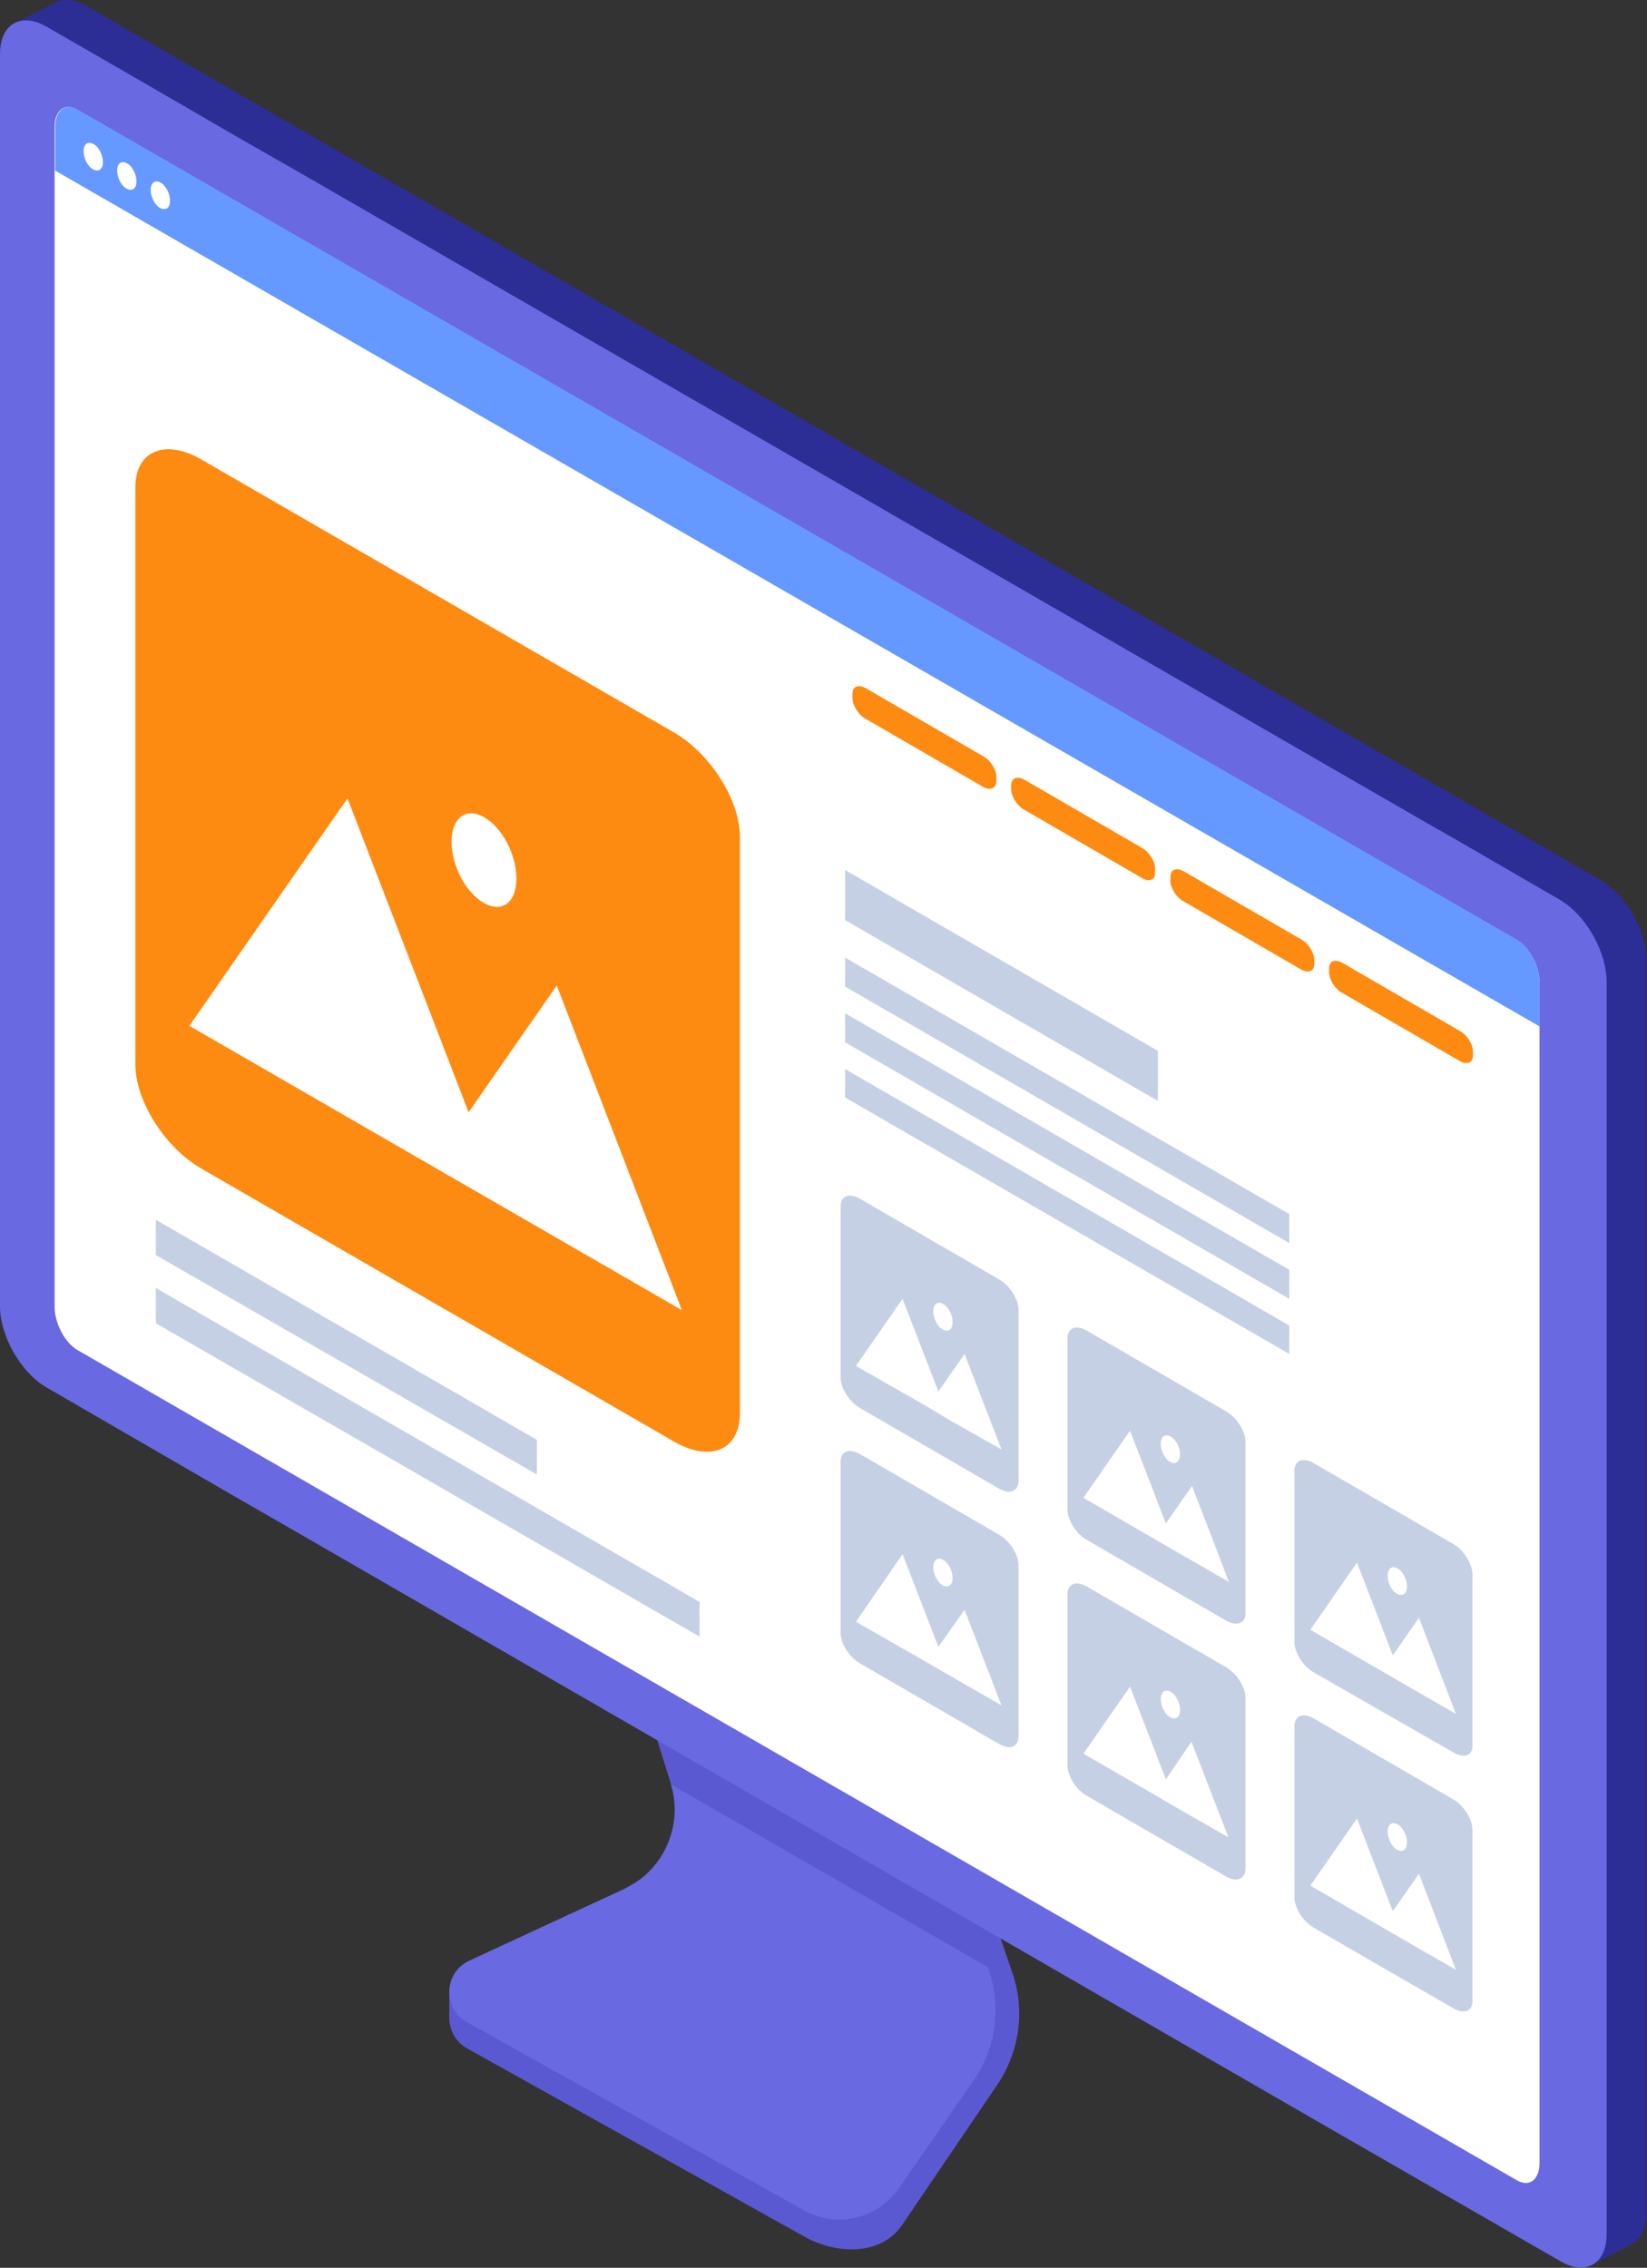 <?xml version="1.0" encoding="UTF-8"?>
<!-- Generator: Adobe Illustrator 28.0.0, SVG Export Plug-In . SVG Version: 6.00 Build 0)  -->
<svg xmlns="http://www.w3.org/2000/svg" xmlns:xlink="http://www.w3.org/1999/xlink" version="1.1" id="Icon" x="0px" y="0px" width="289.6px" height="398.8px" viewBox="0 0 289.6 398.8" style="enable-background:new 0 0 289.6 398.8;" xml:space="preserve">
<rect x="0" y="0" width="289.6" height="398.8" fill="#333333" stroke="none"/>
<style type="text/css">
	.st0{fill:#5B59D1;}
	.st1{fill:#6969E2;}
	.st2{fill:#2D2D96;}
	.st3{fill:#FFFFFF;}
	.st4{fill:#6699FF;}
	.st5{fill:#FD8B12;}
	.st6{fill:#C6D0E5;}
</style>
<g>
	<g>
		<path class="st0" d="M178,346.9l-13.1-38.2l-54.1-31.3l10.7,34.2c2.3,7.3-1.2,15.2-8.2,18.5l-30.8,18.3c-1,0.5-1.8,1.2-2.4,2    l-1.1-0.1v4.5l0,0c0,2.1,1,4.2,3.1,5.4l59.3,33.1c5.7,3.2,13.5,3.4,17.2-2l16.7-24.6C179.3,360.8,180.3,353.5,178,346.9z"></path>
		<path class="st1" d="M171.1,366L158,384.9c-3.7,5.3-10.9,7-16.6,3.8l-59.3-33.1c-4.3-2.4-4.1-8.7,0.4-10.8l27.2-12.6    c5.9-2.7,9.3-8.8,8.9-15c-0.1-1-0.2-2-0.5-2.9c0-0.2-0.1-0.3-0.1-0.5c0,0,0-0.1,0-0.1l-3.1-9.9l-0.4-1.2l-0.7-2.3l-6.5-20.8    l54.1,31.3l7.5,21.4l0.8,2.4l0.4,1.2l3.6,10.2l0.1,0.2c0,0.1,0.1,0.2,0.1,0.3c0.3,1,0.6,2,0.8,3.1    C175.7,355.3,174.5,361.2,171.1,366z"></path>
		<path class="st0" d="M173.8,346L118,313.8c0,0,0-0.1,0-0.1l-3.1-9.9l-0.4-1.2l-0.7-2.3l-6.5-20.8l54.1,31.3l7.5,21.4l0.8,2.4    l0.4,1.2L173.8,346z"></path>
		<path class="st2" d="M281.3,154.7L15.3,1.1c-2.1-1.2-4.1-1.4-5.5-0.7l0,0L2.4,4.2l0.2,3.3c0,0,0.8,0.3,1.6,0.5v219.7    c0,5.2,3.7,11.7,8.2,14.3l266,153.6c0.1,0.1,0.3,0.1,0.4,0.2l1.1,2.5l7.1-3.7l0,0c1.5-0.8,2.5-2.7,2.5-5.4V169    C289.6,163.7,285.9,157.4,281.3,154.7z"></path>
		<path class="st1" d="M282.5,172.6v220.3c0,5.2-3.7,7.4-8.2,4.7L230,372.1L49.7,268l-6.8-3.9L8.2,244c-4.5-2.6-8.2-9-8.2-14.3V9.5    c0-5.3,3.7-7.4,8.2-4.8l9.9,5.7l12.8,7.4l10.5,6.1l11.9,6.8l199.1,114.9l1.8,1l20.2,11.7c0.3,0.2,0.6,0.4,0.9,0.6    C279.3,161.8,282.5,167.7,282.5,172.6z"></path>
	</g>
	<g>
		<path class="st3" d="M270.7,172.8v207.6c0,2.9-1.8,4.3-4,3l-253.1-146c-2.2-1.3-4-4.7-4-7.6V22.3c0-2.9,1.8-4.3,4-3l253.1,146    C268.9,166.5,270.7,169.9,270.7,172.8z"></path>
		<path class="st4" d="M270.7,172.8v7.7L9.7,30v-7.7c0-2.9,1.8-4.3,4-3l253.1,146C268.9,166.5,270.7,169.9,270.7,172.8z"></path>
		<path class="st3" d="M18.1,28.5c0-1.2-0.7-2.7-1.7-3.2c-0.9-0.5-1.7,0-1.7,1.3c0,1.2,0.7,2.7,1.7,3.2    C17.4,30.3,18.1,29.7,18.1,28.5z"></path>
		<path class="st3" d="M24,31.9c0-1.2-0.7-2.7-1.7-3.2c-0.9-0.5-1.7,0-1.7,1.3c0,1.2,0.7,2.7,1.7,3.2C23.3,33.7,24,33.1,24,31.9z"></path>
		<path class="st3" d="M29.9,35.3c0-1.2-0.7-2.7-1.7-3.2c-0.9-0.5-1.7,0-1.7,1.3c0,1.2,0.7,2.7,1.7,3.2    C29.2,37.1,29.9,36.5,29.9,35.3z"></path>
		<g>
			<path class="st5" d="M118.5,253.5l-83.1-48c-6.4-3.7-11.6-11.9-11.6-18.3V85.7c0-6.4,5.2-8.6,11.6-4.9l83.1,48     c6.4,3.7,11.6,11.9,11.6,18.3v101.6C130,255,124.9,257.2,118.5,253.5z"></path>
			<polygon class="st3" points="97.9,173.3 82.4,195.6 61.1,140.4 33.3,180.4 75.9,205 88.9,212.5 119.9,230.4    "></polygon>
			<path class="st3" d="M90.8,154.5c0-4.2-2.5-9-5.7-10.8c-3.1-1.8-5.7,0.1-5.7,4.3s2.5,9,5.7,10.8     C88.3,160.6,90.8,158.7,90.8,154.5z"></path>
		</g>
		<g>
			<path class="st6" d="M175.7,261.8l-24.5-14.2c-1.9-1.1-3.4-3.5-3.4-5.4v-30c0-1.9,1.5-2.5,3.4-1.4l24.5,14.2     c1.9,1.1,3.4,3.5,3.4,5.4v30C179.1,262.2,177.6,262.9,175.7,261.8z"></path>
			<polygon class="st3" points="169.6,238.1 165,244.7 158.7,228.4 150.5,240.2 163.1,247.4 166.9,249.7 176.1,254.9    "></polygon>
			<path class="st3" d="M167.5,232.5c0-1.2-0.7-2.7-1.7-3.2c-0.9-0.5-1.7,0-1.7,1.3c0,1.2,0.7,2.7,1.7,3.2     C166.8,234.3,167.5,233.8,167.5,232.5z"></path>
		</g>
		<g>
			<path class="st6" d="M175.7,306.7l-24.5-14.2c-1.9-1.1-3.4-3.5-3.4-5.4v-30c0-1.9,1.5-2.5,3.4-1.4l24.5,14.2     c1.9,1.1,3.4,3.5,3.4,5.4v30C179.1,307.2,177.6,307.8,175.7,306.7z"></path>
			<polygon class="st3" points="169.6,283.1 165,289.6 158.7,273.3 150.5,285.2 163.1,292.4 166.9,294.6 176.1,299.9    "></polygon>
			<path class="st3" d="M167.5,277.5c0-1.2-0.7-2.7-1.7-3.2c-0.9-0.5-1.7,0-1.7,1.3c0,1.2,0.7,2.7,1.7,3.2     C166.8,279.3,167.5,278.7,167.5,277.5z"></path>
		</g>
		<g>
			<path class="st6" d="M215.6,285l-24.5-14.2c-1.9-1.1-3.4-3.5-3.4-5.4v-30c0-1.9,1.5-2.5,3.4-1.4l24.5,14.2     c1.9,1.1,3.4,3.5,3.4,5.4v30C219.1,285.4,217.5,286.1,215.6,285z"></path>
			<polygon class="st3" points="209.6,261.3 205,267.9 198.7,251.6 190.5,263.4 203.1,270.7 206.9,272.9 216.1,278.2    "></polygon>
			<path class="st3" d="M207.5,255.8c0-1.2-0.7-2.7-1.7-3.2s-1.7,0-1.7,1.3c0,1.2,0.7,2.7,1.7,3.2     C206.7,257.6,207.5,257,207.5,255.8z"></path>
		</g>
		<g>
			<path class="st6" d="M215.6,330l-24.5-14.2c-1.9-1.1-3.4-3.5-3.4-5.4v-30c0-1.9,1.5-2.5,3.4-1.4l24.5,14.2     c1.9,1.1,3.4,3.5,3.4,5.4v30C219,330.4,217.5,331.1,215.6,330z"></path>
			<polygon class="st3" points="209.5,306.3 205,312.9 198.7,296.6 190.5,308.4 203,315.6 206.9,317.9 216,323.1    "></polygon>
			<path class="st3" d="M207.5,300.7c0-1.2-0.7-2.7-1.7-3.2c-0.9-0.5-1.7,0-1.7,1.3c0,1.2,0.7,2.7,1.7,3.2     C206.7,302.5,207.5,302,207.5,300.7z"></path>
		</g>
		<g>
			<path class="st6" d="M255.6,308.2L231,294.1c-1.9-1.1-3.4-3.5-3.4-5.4v-30c0-1.9,1.5-2.5,3.4-1.4l24.5,14.2     c1.9,1.1,3.4,3.5,3.4,5.4v30C259,308.7,257.5,309.3,255.6,308.2z"></path>
			<polygon class="st3" points="249.5,284.5 244.9,291.1 238.6,274.8 230.4,286.6 243,293.9 246.8,296.1 256,301.4    "></polygon>
			<path class="st3" d="M247.4,279c0-1.2-0.7-2.7-1.7-3.2c-0.9-0.5-1.7,0-1.7,1.3s0.7,2.7,1.7,3.2     C246.7,280.8,247.4,280.2,247.4,279z"></path>
		</g>
		<g>
			<path class="st6" d="M255.6,353.2L231,339c-1.9-1.1-3.4-3.5-3.4-5.4v-30c0-1.9,1.5-2.5,3.4-1.4l24.5,14.2     c1.9,1.1,3.4,3.5,3.4,5.4v30C259,353.6,257.5,354.3,255.6,353.2z"></path>
			<polygon class="st3" points="249.5,329.5 244.9,336.1 238.6,319.8 230.4,331.6 243,338.9 246.8,341.1 256,346.4    "></polygon>
			<path class="st3" d="M247.4,324c0-1.2-0.7-2.7-1.7-3.2c-0.9-0.5-1.7,0-1.7,1.3c0,1.2,0.7,2.7,1.7,3.2     C246.7,325.8,247.4,325.2,247.4,324z"></path>
		</g>
		<polygon class="st6" points="203.6,193.6 148.6,161.8 148.6,153 203.6,184.8   "></polygon>
		<polygon class="st6" points="226.7,218.6 148.6,173.5 148.6,168.4 226.7,213.5   "></polygon>
		<polygon class="st6" points="226.7,228.4 148.6,183.3 148.6,178.2 226.7,223.3   "></polygon>
		<polygon class="st6" points="94.4,253.2 94.4,259.3 27.4,220.7 27.4,214.5   "></polygon>
		<polygon class="st6" points="123,287.8 27.4,232.7 27.4,226.5 123,281.7   "></polygon>
		<polygon class="st6" points="226.7,238.1 148.6,193 148.6,188 226.7,233.1   "></polygon>
		<g>
			<path class="st5" d="M256.7,186.6l-20.7-12c-1.3-0.7-2.3-2.4-2.3-3.6v-0.7c0-1.3,1-1.7,2.3-1l20.7,12c1.3,0.7,2.3,2.4,2.3,3.6     v0.7C259,186.9,258,187.3,256.7,186.6z"></path>
			<path class="st5" d="M228.8,170.5l-20.7-12c-1.3-0.7-2.3-2.4-2.3-3.6v-0.7c0-1.3,1-1.7,2.3-1l20.7,12c1.3,0.7,2.3,2.4,2.3,3.6     v0.7C231.1,170.8,230.1,171.2,228.8,170.5z"></path>
			<path class="st5" d="M200.8,154.4l-20.7-12c-1.3-0.7-2.3-2.4-2.3-3.6v-0.7c0-1.3,1-1.7,2.3-1l20.7,12c1.3,0.7,2.3,2.4,2.3,3.6     v0.7C203.2,154.7,202.1,155.2,200.8,154.4z"></path>
			<path class="st5" d="M172.9,138.4l-20.7-12c-1.3-0.7-2.3-2.4-2.3-3.6V122c0-1.3,1-1.7,2.3-1l20.7,12c1.3,0.7,2.3,2.4,2.3,3.6v0.7     C175.2,138.6,174.2,139.1,172.9,138.4z"></path>
		</g>
	</g>
</g>
</svg>
